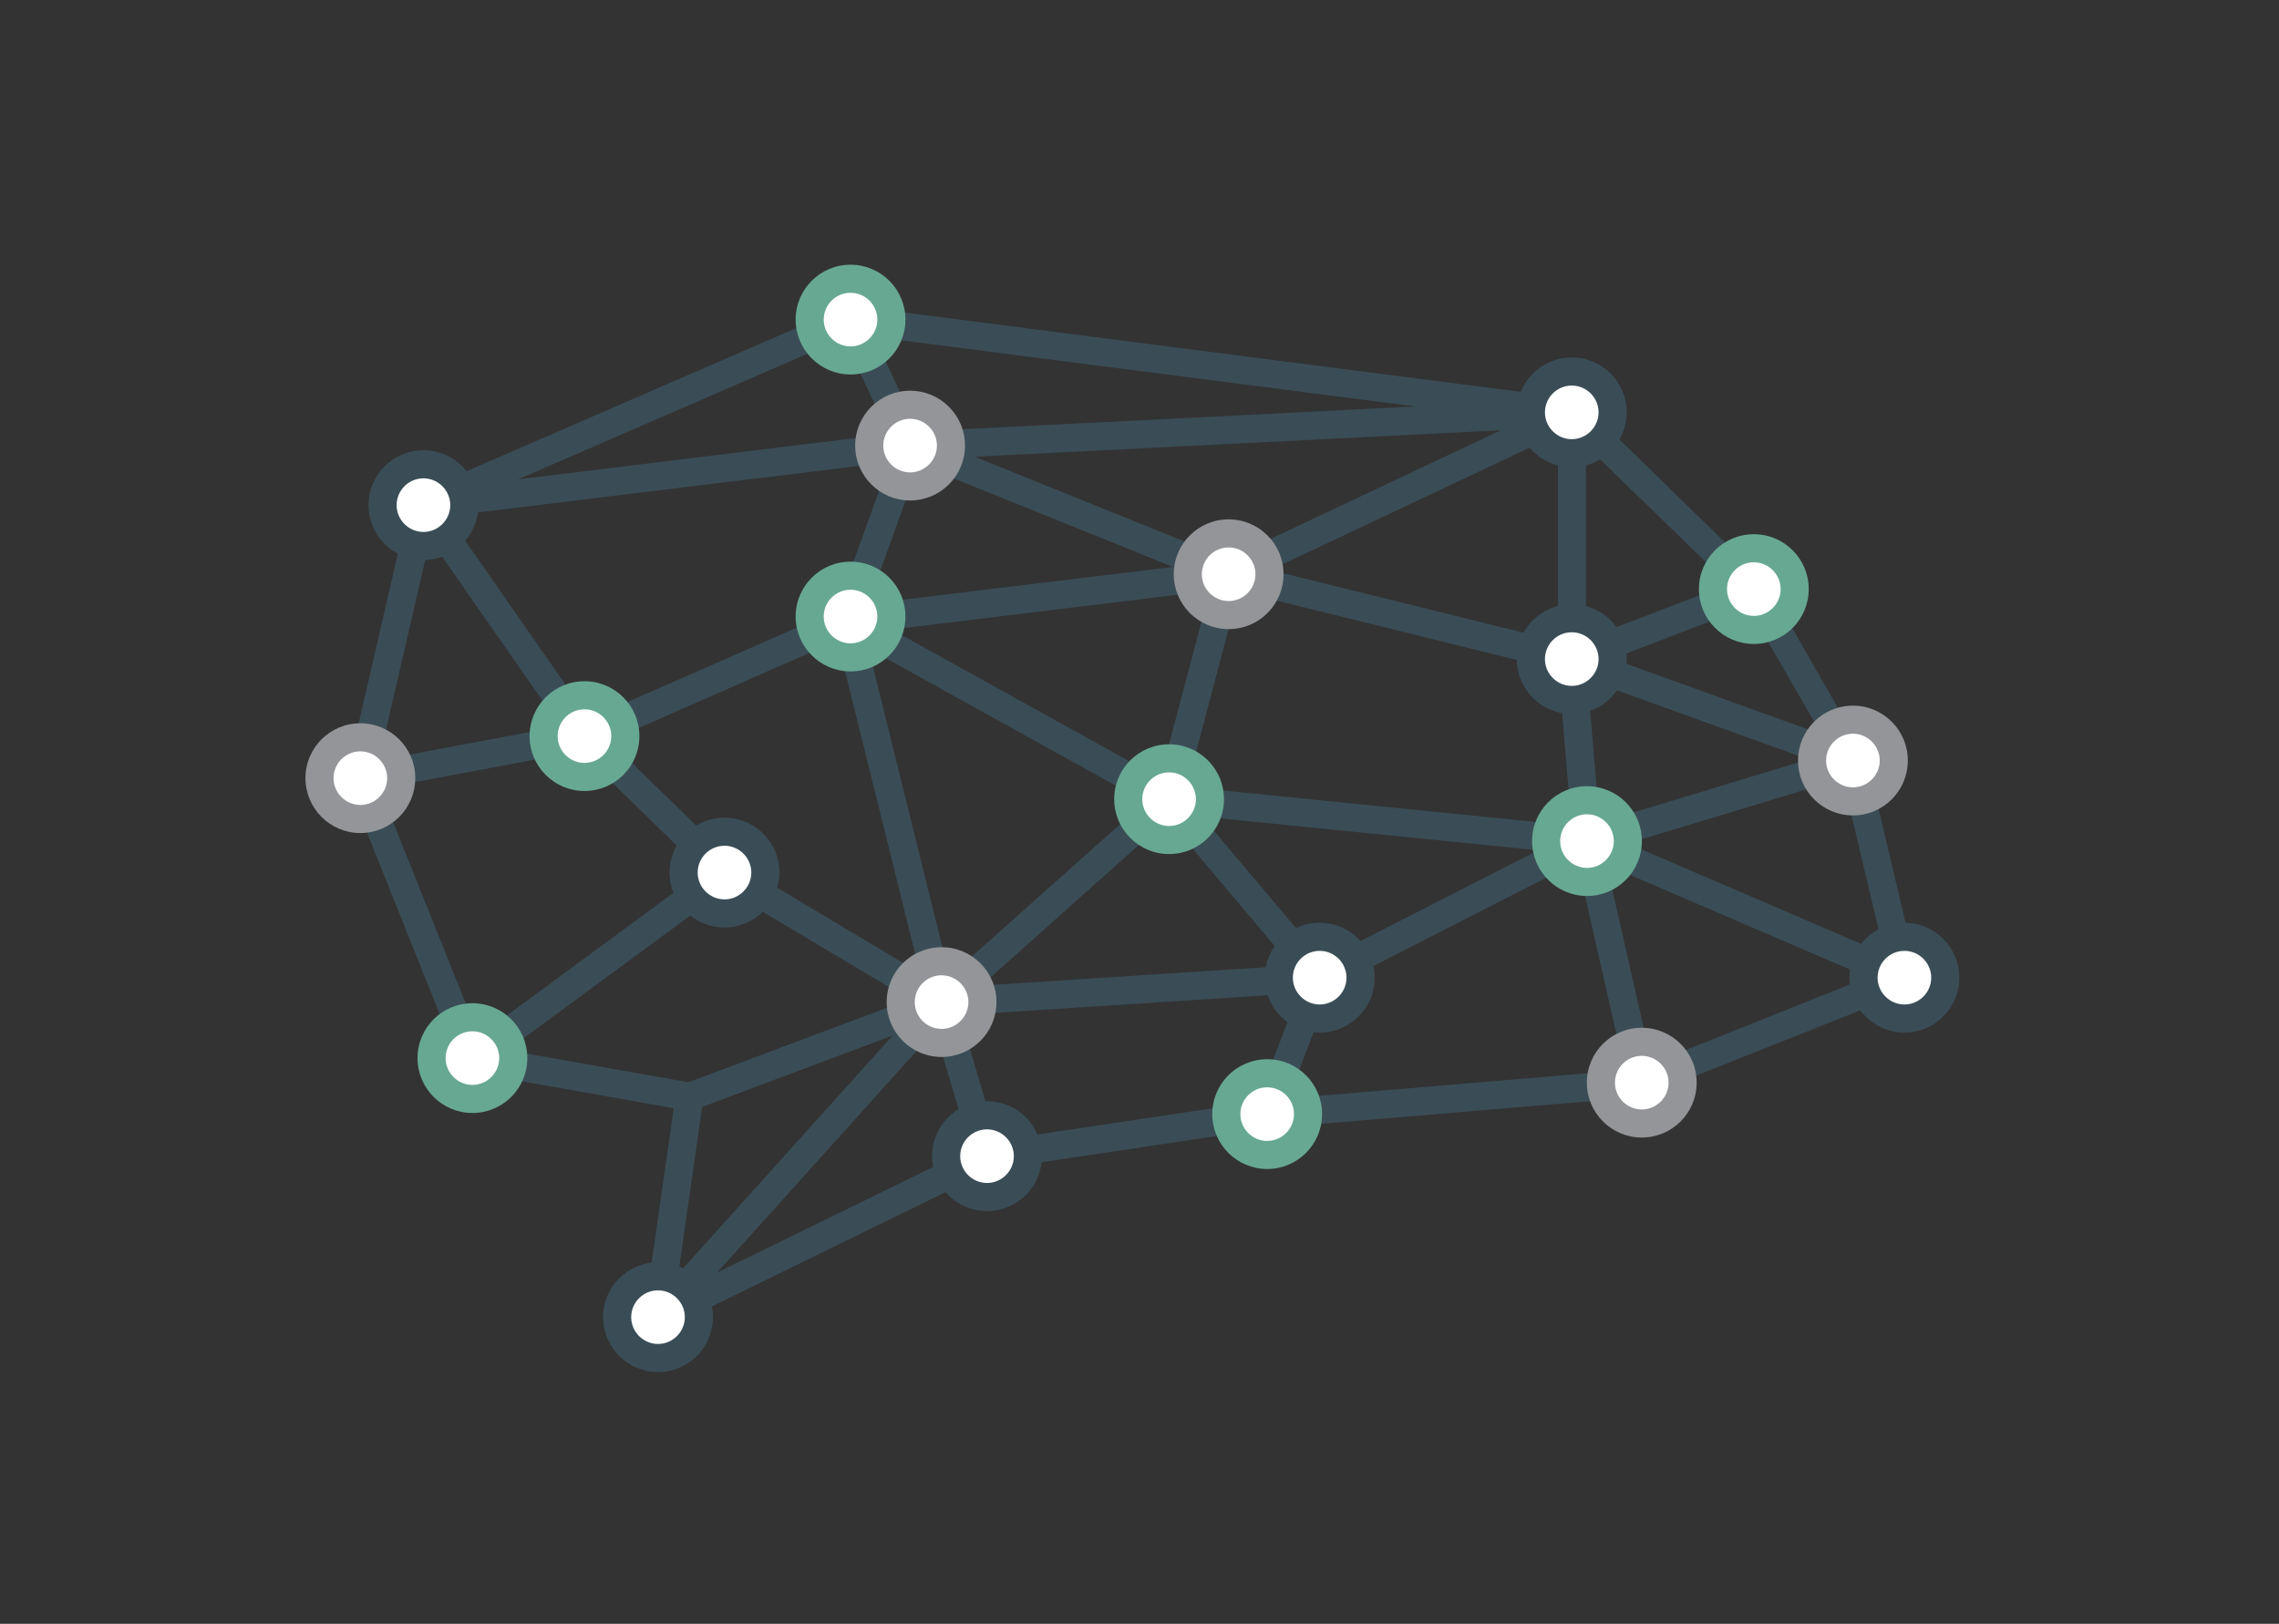 <?xml version="1.0" encoding="UTF-8"?>
<svg id="_レイヤー_2" data-name="レイヤー 2" xmlns="http://www.w3.org/2000/svg" viewBox="0 0 181 129"><rect x="0" y="0" width="181" height="129" fill="#333333" stroke="none"/>
  <defs>
    <style>
      .cls-1 {
        fill: #3a4d57;
      }

      .cls-1, .cls-2, .cls-3, .cls-4 {
        stroke-width: 0px;
      }

      .cls-2 {
        fill: #939598;
      }

      .cls-3 {
        fill: #67a892;
      }

      .cls-4 {
        fill: #fff;
      }
    </style>
  </defs>
  <path class="cls-1" d="m50.86,106.57l2.65-18.53-16.79-2.98-9.26-23.14,5.21-22.58,34.72-15.08,57.95,7.46,14.91,14.54,7.98,13.92,4.31,18.18-22.07,8.77-29.75,2.5-22,3.3-27.87,13.64Zm-12.54-23.49l17.69,3.14-2.36,16.5,24.41-11.94,22.42-3.36,29.66-2.5,19.81-7.92-3.83-16.15-7.71-13.35-14.08-13.68-56.61-7.28-33.13,14.39-4.8,20.8,8.54,21.35Z"/>
  <path class="cls-1" d="m28.82,62.91l-.41-2.19,16.1-3.02-11.81-16.94c-.22-.32-.26-.73-.1-1.09.16-.36.49-.6.88-.65l37.12-4.54-4.07-8.62,2.01-.95,4.73,10.01c.15.32.14.7-.03,1.01-.17.31-.48.52-.84.57l-36.82,4.5,11.73,16.84c.22.31.26.71.12,1.06-.14.35-.45.6-.82.67l-17.8,3.34Z"/>
  <path class="cls-1" d="m38.18,84.96l-1.32-1.79,18.97-13.96-10.18-9.93c-.26-.26-.38-.63-.32-.99.07-.36.31-.67.65-.82l20.42-8.98,4.84-13.45c.15-.42.54-.71.99-.73l52.56-2.64c.32-.01.6.09.82.3.22.21.35.5.35.81v17.98l12.95-4.98.8,2.08-14.46,5.56c-.34.13-.73.09-1.03-.12-.3-.21-.48-.55-.48-.92v-18.43l-50.65,2.55-4.75,13.21c-.1.29-.32.52-.6.64l-19.35,8.51,9.94,9.69c.23.23.36.55.33.87-.02.33-.19.63-.45.82l-20.02,14.74Z"/>
  <path class="cls-1" d="m129.31,86.26l-4.35-19.19c-.13-.57.2-1.14.76-1.31l17.91-5.43-19.12-6.9-27.2-6.73c-.46-.11-.79-.5-.84-.97-.05-.47.21-.92.63-1.12l27.25-12.86.95,2.01-24.42,11.53,24.22,5.99s.07.02.11.03l22.33,8.06c.45.16.75.6.73,1.08-.01.48-.33.9-.79,1.04l-20.13,6.1,4.12,18.18-2.17.49Z"/>
  <path class="cls-1" d="m150.81,78.69l-25.21-10.84c-.38-.16-.63-.52-.67-.93l-1.21-14.46,2.22-.18,1.15,13.79,24.6,10.58-.88,2.04Z"/>
  <path class="cls-1" d="m101.68,88.91l-2.08-.8,4.17-10.84c.1-.26.29-.47.53-.59l17.86-9.13-29.43-2.96c-.32-.03-.62-.21-.8-.47-.19-.27-.24-.6-.16-.92l4.73-17.87,2.15.57-4.39,16.61,31.89,3.21c.49.05.89.42.98.9.09.48-.15.97-.59,1.2l-20.85,10.65-4.02,10.45Z"/>
  <path class="cls-1" d="m74.78,80.73c-.51,0-.96-.35-1.08-.85l-7.51-30.3c-.04-.16-.05-.32-.01-.49.09-.47.48-.83.96-.89l26.03-3.16-21.31-8.6.83-2.06,25.3,10.22c.47.19.75.67.69,1.18-.07.5-.46.9-.97.96l-26.9,3.27,22.58,12.52c.12.07.22.15.31.26l11.96,14.18c.27.32.34.77.17,1.15s-.53.65-.95.67l-30.03,1.95s-.05,0-.07,0Zm-5.81-29.21l6.67,26.93,26.91-1.74-10.4-12.34-23.17-12.84Z"/>
  <path class="cls-1" d="m77.33,92.17l-3.28-11.09-18.9,7.09-.78-2.08,20.02-7.51c.29-.11.61-.09.89.05s.48.38.57.68l3.61,12.24-2.13.63Z"/>
  <path class="cls-1" d="m53.08,105.39l-1.65-1.49,21.62-24.02-16.08-9.6,1.14-1.91,17.24,10.29c.29.17.48.46.53.79.05.33-.05.66-.27.91l-22.52,25.03Z"/>
  <rect class="cls-1" x="71.71" y="70.44" width="24.22" height="2.22" transform="translate(-26.36 73.99) rotate(-41.75)"/>
  <g>
    <path class="cls-4" d="m70.79,25.39c0,1.79-1.45,3.24-3.24,3.24s-3.24-1.45-3.24-3.24,1.45-3.24,3.24-3.24,3.24,1.45,3.24,3.24Z"/>
    <path class="cls-3" d="m67.55,29.75c-2.4,0-4.36-1.95-4.36-4.36s1.95-4.36,4.36-4.36,4.36,1.95,4.36,4.36-1.95,4.36-4.36,4.36Zm0-6.49c-1.18,0-2.13.96-2.13,2.13s.96,2.13,2.13,2.13,2.13-.96,2.13-2.13-.96-2.13-2.13-2.13Z"/>
  </g>
  <g>
    <path class="cls-4" d="m49.66,58.48c0,1.79-1.45,3.24-3.24,3.24s-3.24-1.45-3.24-3.24,1.45-3.24,3.24-3.24,3.24,1.45,3.24,3.24Z"/>
    <path class="cls-3" d="m46.42,62.84c-2.4,0-4.36-1.95-4.36-4.36s1.95-4.36,4.36-4.36,4.36,1.95,4.36,4.36-1.95,4.36-4.36,4.36Zm0-6.49c-1.18,0-2.13.96-2.13,2.13s.96,2.13,2.13,2.13,2.13-.96,2.13-2.13-.96-2.13-2.13-2.13Z"/>
  </g>
  <g>
    <path class="cls-4" d="m70.79,48.98c0,1.79-1.45,3.24-3.24,3.24s-3.24-1.45-3.24-3.24,1.45-3.24,3.24-3.24,3.24,1.45,3.24,3.24Z"/>
    <path class="cls-3" d="m67.55,53.34c-2.4,0-4.36-1.95-4.36-4.36s1.95-4.36,4.36-4.36,4.36,1.95,4.36,4.36-1.95,4.36-4.36,4.36Zm0-6.49c-1.18,0-2.13.96-2.13,2.13s.96,2.13,2.13,2.13,2.13-.96,2.13-2.13-.96-2.13-2.13-2.13Z"/>
  </g>
  <g>
    <path class="cls-4" d="m96.1,63.49c0,1.79-1.45,3.24-3.24,3.24s-3.24-1.45-3.24-3.24,1.45-3.24,3.24-3.24,3.24,1.45,3.24,3.24Z"/>
    <path class="cls-3" d="m92.85,67.85c-2.4,0-4.36-1.95-4.36-4.36s1.95-4.36,4.36-4.36,4.36,1.95,4.36,4.36-1.95,4.36-4.36,4.36Zm0-6.49c-1.18,0-2.13.96-2.13,2.13s.96,2.13,2.13,2.13,2.13-.96,2.13-2.13-.96-2.13-2.13-2.13Z"/>
  </g>
  <g>
    <path class="cls-4" d="m40.76,84.07c0,1.79-1.45,3.24-3.24,3.24s-3.24-1.45-3.24-3.24,1.45-3.24,3.24-3.24,3.24,1.45,3.24,3.24Z"/>
    <path class="cls-3" d="m37.52,88.42c-2.4,0-4.36-1.95-4.36-4.36s1.95-4.36,4.36-4.36,4.36,1.95,4.36,4.36-1.95,4.36-4.36,4.36Zm0-6.49c-1.18,0-2.13.96-2.13,2.13s.96,2.13,2.13,2.13,2.13-.96,2.13-2.13-.96-2.13-2.13-2.13Z"/>
  </g>
  <g>
    <path class="cls-4" d="m142.54,46.8c0,1.79-1.45,3.24-3.24,3.24s-3.24-1.45-3.24-3.24,1.45-3.24,3.24-3.24,3.24,1.45,3.24,3.24Z"/>
    <path class="cls-3" d="m139.29,51.16c-2.4,0-4.36-1.95-4.36-4.36s1.95-4.36,4.36-4.36,4.36,1.95,4.36,4.36-1.95,4.36-4.36,4.36Zm0-6.49c-1.18,0-2.13.96-2.13,2.13s.96,2.13,2.13,2.13,2.13-.96,2.13-2.13-.96-2.13-2.13-2.13Z"/>
  </g>
  <g>
    <path class="cls-4" d="m129.29,66.83c0,1.79-1.45,3.24-3.24,3.24s-3.24-1.45-3.24-3.24,1.45-3.24,3.24-3.24,3.24,1.45,3.24,3.24Z"/>
    <path class="cls-3" d="m126.04,71.18c-2.4,0-4.36-1.95-4.36-4.36s1.95-4.36,4.36-4.36,4.36,1.95,4.36,4.36-1.95,4.36-4.36,4.36Zm0-6.49c-1.18,0-2.13.96-2.13,2.13s.96,2.13,2.13,2.13,2.13-.96,2.13-2.13-.96-2.13-2.13-2.13Z"/>
  </g>
  <g>
    <path class="cls-4" d="m103.88,88.52c0,1.79-1.45,3.24-3.24,3.24s-3.24-1.45-3.24-3.24,1.45-3.24,3.24-3.24,3.24,1.45,3.24,3.24Z"/>
    <path class="cls-3" d="m100.64,92.87c-2.4,0-4.36-1.95-4.36-4.36s1.95-4.36,4.36-4.36,4.36,1.95,4.36,4.36-1.95,4.36-4.36,4.36Zm0-6.49c-1.18,0-2.13.96-2.13,2.13s.96,2.13,2.13,2.13,2.13-.96,2.13-2.13-.96-2.13-2.13-2.13Z"/>
  </g>
  <g>
    <path class="cls-4" d="m128.08,32.76c0,1.79-1.45,3.24-3.24,3.24s-3.24-1.45-3.24-3.24,1.45-3.24,3.24-3.24,3.24,1.45,3.24,3.24Z"/>
    <path class="cls-1" d="m124.83,37.12c-2.4,0-4.36-1.95-4.36-4.36s1.95-4.36,4.36-4.36,4.36,1.95,4.36,4.36-1.95,4.36-4.36,4.36Zm0-6.49c-1.18,0-2.13.96-2.13,2.13s.96,2.13,2.13,2.13,2.13-.96,2.13-2.13-.96-2.13-2.13-2.13Z"/>
  </g>
  <g>
    <path class="cls-4" d="m36.87,40.13c0,1.79-1.45,3.24-3.24,3.24s-3.24-1.45-3.24-3.24,1.45-3.24,3.24-3.24,3.24,1.45,3.24,3.24Z"/>
    <path class="cls-1" d="m33.63,44.49c-2.4,0-4.36-1.95-4.36-4.36s1.95-4.36,4.36-4.36,4.36,1.95,4.36,4.36-1.95,4.36-4.36,4.36Zm0-6.49c-1.18,0-2.13.96-2.13,2.13s.96,2.13,2.13,2.13,2.13-.96,2.13-2.13-.96-2.13-2.13-2.13Z"/>
  </g>
  <g>
    <path class="cls-4" d="m108.06,77.67c0,1.79-1.45,3.24-3.24,3.24s-3.24-1.45-3.24-3.24,1.45-3.24,3.24-3.24,3.24,1.45,3.24,3.24Z"/>
    <path class="cls-1" d="m104.81,82.03c-2.4,0-4.36-1.95-4.36-4.36s1.95-4.36,4.36-4.36,4.36,1.95,4.36,4.36-1.95,4.36-4.36,4.36Zm0-6.49c-1.18,0-2.13.96-2.13,2.13s.96,2.13,2.13,2.13,2.13-.96,2.13-2.13-.96-2.13-2.13-2.13Z"/>
  </g>
  <g>
    <path class="cls-4" d="m81.64,91.85c0,1.79-1.45,3.24-3.24,3.24s-3.24-1.45-3.24-3.24,1.45-3.24,3.24-3.24,3.24,1.45,3.24,3.24Z"/>
    <path class="cls-1" d="m78.39,96.21c-2.4,0-4.36-1.95-4.36-4.36s1.95-4.36,4.36-4.36,4.36,1.95,4.36,4.36-1.95,4.36-4.36,4.36Zm0-6.49c-1.18,0-2.13.96-2.13,2.13s.96,2.13,2.13,2.13,2.13-.96,2.13-2.13-.96-2.13-2.13-2.13Z"/>
  </g>
  <g>
    <path class="cls-4" d="m60.78,69.33c0,1.79-1.45,3.24-3.24,3.24s-3.24-1.45-3.24-3.24,1.45-3.24,3.24-3.24,3.24,1.45,3.24,3.24Z"/>
    <path class="cls-1" d="m57.54,73.68c-2.4,0-4.36-1.95-4.36-4.36s1.95-4.36,4.36-4.36,4.36,1.95,4.36,4.36-1.95,4.36-4.36,4.36Zm0-6.49c-1.18,0-2.13.96-2.13,2.13s.96,2.13,2.13,2.13,2.13-.96,2.13-2.13-.96-2.13-2.13-2.13Z"/>
  </g>
  <g>
    <path class="cls-4" d="m128.08,52.37c0,1.79-1.45,3.24-3.24,3.24s-3.24-1.45-3.24-3.24,1.45-3.24,3.24-3.24,3.24,1.45,3.24,3.24Z"/>
    <path class="cls-1" d="m124.83,56.72c-2.4,0-4.36-1.95-4.36-4.36s1.95-4.36,4.36-4.36,4.36,1.95,4.36,4.36-1.95,4.36-4.36,4.36Zm0-6.49c-1.18,0-2.13.96-2.13,2.13s.96,2.13,2.13,2.13,2.13-.96,2.13-2.13-.96-2.13-2.13-2.13Z"/>
  </g>
  <g>
    <path class="cls-4" d="m154.49,77.67c0,1.79-1.45,3.24-3.24,3.24s-3.24-1.45-3.24-3.24,1.45-3.24,3.24-3.24,3.24,1.45,3.24,3.24Z"/>
    <path class="cls-1" d="m151.25,82.03c-2.4,0-4.36-1.95-4.36-4.36s1.95-4.36,4.36-4.36,4.36,1.95,4.36,4.36-1.95,4.36-4.36,4.36Zm0-6.49c-1.18,0-2.13.96-2.13,2.13s.96,2.13,2.13,2.13,2.13-.96,2.13-2.13-.96-2.13-2.13-2.13Z"/>
  </g>
  <g>
    <path class="cls-4" d="m55.5,104.64c0,1.79-1.45,3.24-3.24,3.24s-3.24-1.45-3.24-3.24,1.45-3.24,3.24-3.24,3.24,1.45,3.24,3.24Z"/>
    <path class="cls-1" d="m52.26,109c-2.4,0-4.36-1.95-4.36-4.36s1.95-4.36,4.36-4.36,4.36,1.95,4.36,4.36-1.95,4.36-4.36,4.36Zm0-6.49c-1.18,0-2.13.96-2.13,2.13s.96,2.13,2.13,2.13,2.13-.96,2.13-2.13-.96-2.13-2.13-2.13Z"/>
  </g>
  <g>
    <path class="cls-4" d="m100.83,45.62c0,1.79-1.45,3.24-3.24,3.24s-3.24-1.45-3.24-3.24,1.45-3.24,3.24-3.24,3.24,1.45,3.24,3.24Z"/>
    <path class="cls-2" d="m97.58,49.98c-2.4,0-4.36-1.95-4.36-4.36s1.95-4.36,4.36-4.36,4.36,1.95,4.36,4.36-1.95,4.36-4.36,4.36Zm0-6.49c-1.18,0-2.13.96-2.13,2.13s.96,2.13,2.13,2.13,2.13-.96,2.13-2.13-.96-2.13-2.13-2.13Z"/>
  </g>
  <g>
    <path class="cls-4" d="m150.4,60.43c0,1.79-1.45,3.24-3.24,3.24s-3.24-1.45-3.24-3.24,1.45-3.24,3.24-3.24,3.24,1.45,3.24,3.24Z"/>
    <path class="cls-2" d="m147.16,64.78c-2.4,0-4.36-1.95-4.36-4.36s1.95-4.36,4.36-4.36,4.36,1.95,4.36,4.36-1.95,4.36-4.36,4.36Zm0-6.49c-1.18,0-2.13.96-2.13,2.13s.96,2.13,2.13,2.13,2.13-.96,2.13-2.13-.96-2.13-2.13-2.13Z"/>
  </g>
  <g>
    <path class="cls-4" d="m133.64,86.01c0,1.79-1.45,3.24-3.24,3.24s-3.24-1.45-3.24-3.24,1.45-3.24,3.24-3.24,3.24,1.45,3.24,3.24Z"/>
    <path class="cls-2" d="m130.39,90.37c-2.4,0-4.36-1.95-4.36-4.36s1.95-4.36,4.36-4.36,4.36,1.95,4.36,4.36-1.95,4.36-4.36,4.36Zm0-6.49c-1.18,0-2.13.96-2.13,2.13s.96,2.13,2.13,2.13,2.13-.96,2.13-2.13-.96-2.13-2.13-2.13Z"/>
  </g>
  <g>
    <path class="cls-4" d="m78.02,79.62c0,1.79-1.45,3.24-3.24,3.24s-3.24-1.45-3.24-3.24,1.45-3.24,3.24-3.24,3.24,1.45,3.24,3.24Z"/>
    <path class="cls-2" d="m74.78,83.97c-2.4,0-4.36-1.95-4.36-4.36s1.95-4.36,4.36-4.36,4.36,1.95,4.36,4.36-1.95,4.36-4.36,4.36Zm0-6.49c-1.18,0-2.13.96-2.13,2.13s.96,2.13,2.13,2.13,2.13-.96,2.13-2.13-.96-2.13-2.13-2.13Z"/>
  </g>
  <g>
    <path class="cls-4" d="m31.86,61.82c0,1.79-1.45,3.24-3.24,3.24s-3.24-1.45-3.24-3.24,1.45-3.24,3.24-3.24,3.24,1.45,3.24,3.24Z"/>
    <path class="cls-2" d="m28.62,66.18c-2.4,0-4.36-1.95-4.36-4.36s1.95-4.36,4.36-4.36,4.36,1.95,4.36,4.36-1.95,4.36-4.36,4.36Zm0-6.49c-1.18,0-2.13.96-2.13,2.13s.96,2.13,2.13,2.13,2.13-.96,2.13-2.13-.96-2.13-2.13-2.13Z"/>
  </g>
  <g>
    <path class="cls-4" d="m75.52,35.4c0,1.79-1.45,3.24-3.24,3.24s-3.24-1.45-3.24-3.24,1.45-3.24,3.24-3.24,3.24,1.45,3.24,3.24Z"/>
    <path class="cls-2" d="m72.28,39.76c-2.4,0-4.36-1.95-4.36-4.36s1.95-4.36,4.36-4.36,4.36,1.95,4.36,4.36-1.95,4.36-4.36,4.36Zm0-6.49c-1.18,0-2.13.96-2.13,2.13s.96,2.13,2.13,2.13,2.13-.96,2.13-2.13-.96-2.13-2.13-2.13Z"/>
  </g>
</svg>